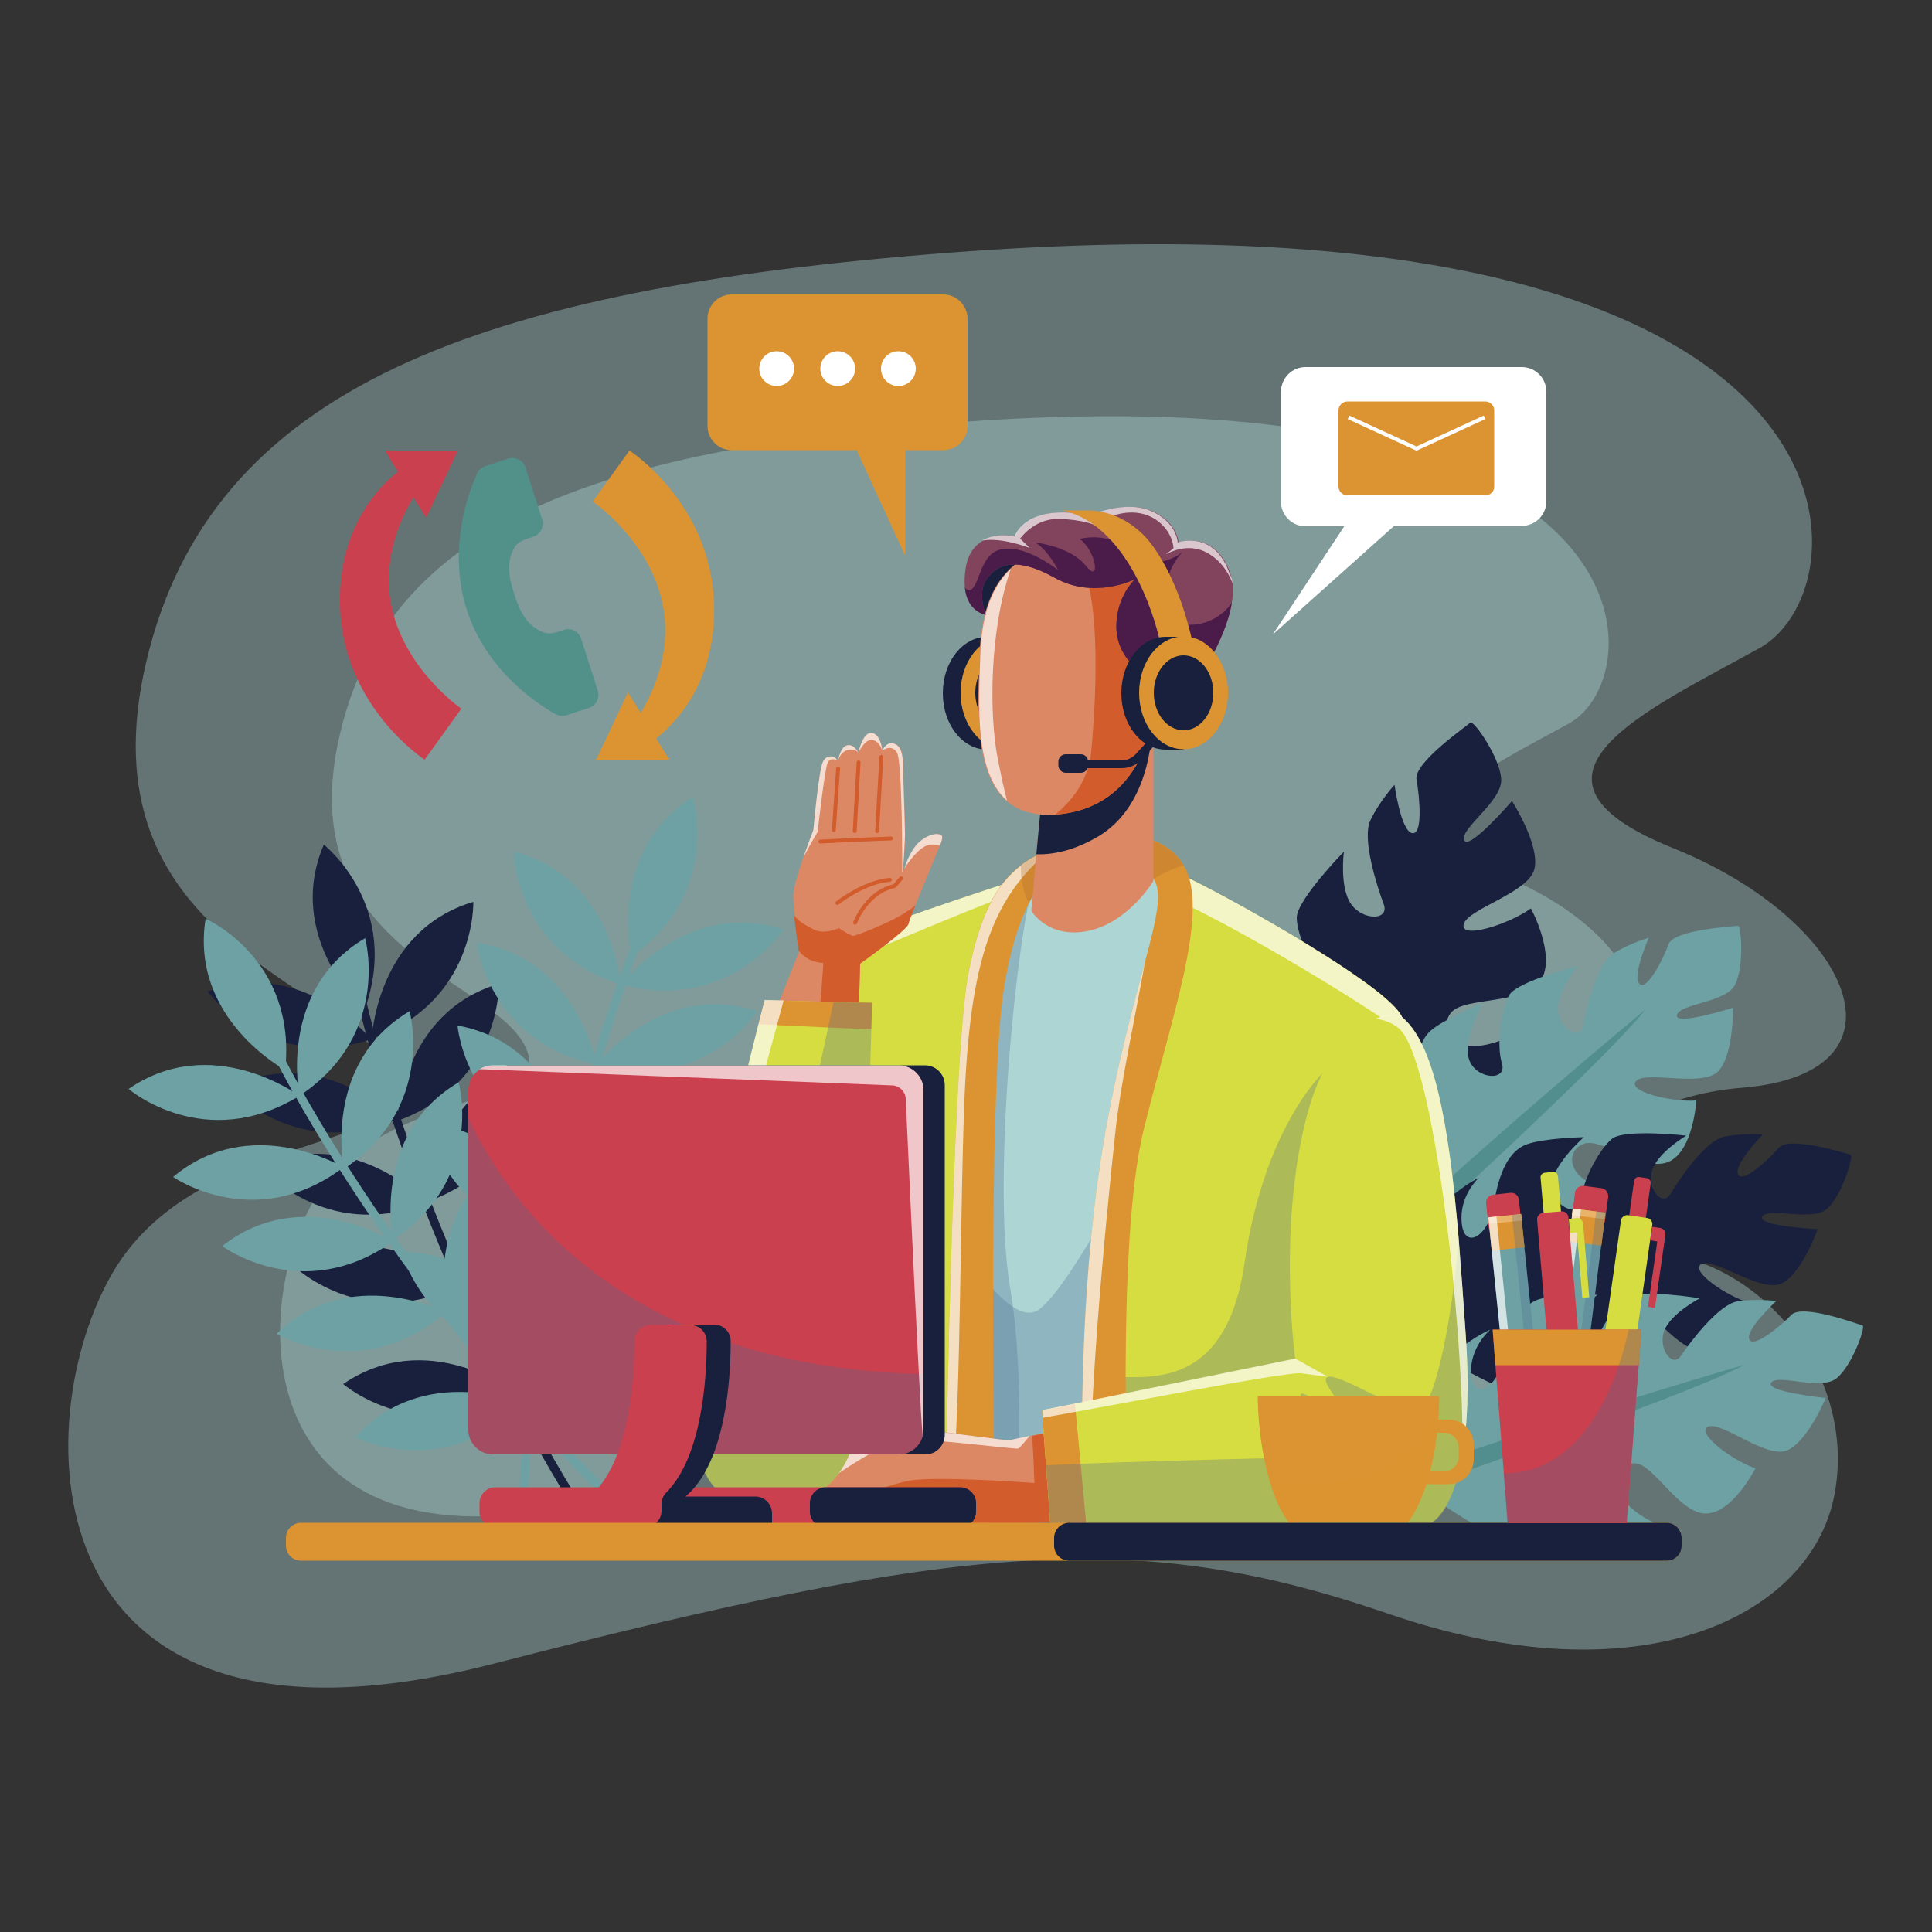 <?xml version="1.0" encoding="utf-8"?>
<!-- Generator: Adobe Illustrator 26.0.1, SVG Export Plug-In . SVG Version: 6.00 Build 0)  -->
<svg version="1.1" id="Layer_1" xmlns="http://www.w3.org/2000/svg" xmlns:xlink="http://www.w3.org/1999/xlink" x="0px" y="0px"
	 viewBox="0 0 500 500" style="enable-background:new 0 0 500 500;" xml:space="preserve">
<rect x="0" y="0" width="500" height="500" fill="#333333" stroke="none"/>
<style type="text/css">
	.st0{opacity:0.4;fill:#ACD5D4;enable-background:new    ;}
	.st1{fill:#18203D;}
	.st2{fill:#6DA1A4;}
	.st3{fill:#528E8D;}
	.st4{fill:#52908A;}
	.st5{fill:#CA404E;}
	.st6{fill:#DB9431;}
	.st7{fill:#FFFFFF;}
	.st8{fill:none;stroke:#FFFFFF;stroke-miterlimit:10;}
	.st9{fill:#ACD5D4;}
	.st10{opacity:0.3;fill:#4A6C8F;enable-background:new    ;}
	.st11{fill:#D6DD40;}
	.st12{opacity:0.7;fill:#FFFFFF;enable-background:new    ;}
	.st13{fill:#4A6C8F;}
	.st14{opacity:0.3;fill:#AD6A31;enable-background:new    ;}
	.st15{fill:#DC8865;}
	.st16{fill:#D25C2C;}
	.st17{fill:none;stroke:#D25C2C;stroke-linecap:round;stroke-linejoin:round;stroke-miterlimit:10;}
	.st18{fill:#82435C;}
	.st19{fill:#4B1C4A;}
	.st20{opacity:0.3;fill:#DB9431;enable-background:new    ;}
	.st21{fill:#E9B469;}
</style>
<g id="OBJECTS">
	<g>
		<g>
			<path class="st0" d="M245.7,65.4C124.4,74.7,54.5,99.9,37.8,171.5s49.9,81.9,62.7,104.9c12.8,23-48,14.1-71,52.4
				c-23,38.4-23,133,98.5,101.7s166.3-35.2,231.5-12.8s108.7,0.6,115.1-30.1s-17.9-60.8-45.4-63.3s-24.3-39,21.7-42.8
				s28.1-43.5-17.9-62s-6.4-35.8,22.4-51.8C484.5,151.6,487.4,46.8,245.7,65.4z"/>
			<path class="st0" d="M246.2,109.4c-92.4,7.1-145.7,26.3-158.3,80.9s38,62.4,47.7,79.9s-36.5,10.7-54.1,40
				c-17.5,29.2-17.5,101.3,75,77.5c92.6-23.9,126.7-26.8,176.4-9.7s82.8,0.5,87.7-22.9S407,308.6,386,306.7S367.5,277,402.6,274
				s21.4-33.1-13.6-47.3s-4.9-27.3,17.1-39.5C428.1,175,430.3,95.2,246.2,109.4z"/>
		</g>
		<g>
			<g>
				<g>
					<path class="st1" d="M343.6,317.6c0,0-13.4-6.7-19.4-18.9s-3.2-24.5-3.2-24.5s0.7,7.7,7.2,11.7c6.5,4.1,7.6-3.8,1.4-10.5
						c-6.3-6.7-9.3-12.6-7.7-17.7c1.6-5,8.4-14.2,8.4-14.2s0.7,11.7,5.1,15.5s12.6-0.3,8.5-3.9c-4.1-3.7-8.3-13-8.3-17.6
						c0-4.6,12.2-17.1,12.2-17.1s-1.2,9.1,1.8,13.5c3,4.4,10.1,4.4,8.5,0.1s-5.8-17-3.4-21.8c2.3-4.8,6.2-9.1,6.2-9.1
						s1.6,11.8,4.5,12.5s2-9.3,1.2-13.8c-0.9-4.4,13.2-14,13.9-14.8c0.8-0.8,7.7,9,8,14.6c0.4,5.7-10.6,12.7-9.6,15.8
						s12.4-10.1,12.4-10.1s7.3,11.4,5.8,17.6c-1.5,6.2-17.3,10.3-18.3,14.3c-1,4,11.5,0.1,17.4-4.1c0,0,6.7,12.4,2.5,18.7
						c-4.2,6.3-19.9,4.1-23.2,8.3c-3.3,4.2,0.6,10.2,9.4,8.2c8.8-1.9,13.7-8.1,13.7-8.1s0.1,15.5-6.8,20.9s-18.3-4-21.9,0.7
						c-3.6,4.7,8.3,8.9,18.5,5.4c0,0-0.4,4.9-10.7,12.5C367.5,309.5,343.6,317.6,343.6,317.6z"/>
					<path class="st1" d="M370.6,221.2c0,0-20.7,60.2-34.8,114.1l4.5,1.1C340.3,336.4,368,242.6,370.6,221.2z"/>
				</g>
				<g>
					<path class="st2" d="M358.7,323.6c0,0-7.3-11.6-6.1-24c1.2-12.4,9.2-20.6,9.2-20.6s-3.2,6.3,0,12.6c3.1,6.3,7.8,0.7,6.1-7.5
						s-1.2-14.3,2.4-17.4s13.3-7,13.3-7s-5.1,9.5-3.4,14.5c1.7,5.1,9.9,5.8,8.5,1c-1.5-4.8-0.2-14.1,1.9-17.7
						c2.2-3.6,17.7-7.5,17.7-7.5s-5.3,6.5-5.1,11.4c0.2,4.8,5.8,8.2,6.5,4.1s3.6-16,7.8-18.7s9.2-4.1,9.2-4.1s-4.4,9.9-2.4,11.9
						c1.9,1.9,6.1-6.3,7.5-10.2s17-4.6,17.9-4.8c1-0.2,1.7,10.7-0.7,15.3c-2.4,4.6-14.3,4.8-15,7.8c-0.7,2.9,14.5-1.9,14.5-1.9
						s0.2,12.4-3.9,16.5c-4.1,4.1-18.4-0.2-21.1,2.4c-2.7,2.7,9,5.6,15.5,5.1c0,0-0.7,12.8-7,15.8s-17.4-6.3-22.1-4.6
						c-4.6,1.7-4.4,8.2,3.4,10.9c7.8,2.7,14.5,0.2,14.5,0.2s-7.3,12.1-15.3,13.1c-8,1-12.4-11.9-17.4-9.9
						c-5.1,1.9,2.2,10.9,11.9,13.1c0,0-2.7,3.6-14.3,4.6S358.7,323.6,358.7,323.6z"/>
					<path class="st3" d="M425.8,261.3c0,0-44.9,37-81.6,72.3l3,3C347.2,336.6,413.6,276.8,425.8,261.3z"/>
				</g>
				<g>
					<path class="st1" d="M364,345.5c0,0-2.7-13.4,2.8-24.6c5.5-11.1,15.9-16.1,15.9-16.1s-5.2,4.8-4.4,11.8c0.7,7,7,3.4,8.3-4.9
						c1.3-8.3,3.9-13.8,8.4-15.5c4.5-1.7,14.9-1.9,14.9-1.9s-8.1,7.1-8.3,12.4c-0.2,5.4,7.3,8.9,7.6,3.9c0.3-5,4.7-13.2,8-15.9
						c3.3-2.6,19.2-0.8,19.2-0.8s-7.3,4.3-8.8,8.9s2.6,9.8,4.7,6.2c2.1-3.6,9-13.7,13.8-14.8c4.8-1,10.1-0.6,10.1-0.6
						s-7.6,7.8-6.4,10.3s7.9-3.8,10.6-6.9s17.5,1.6,18.5,1.8c1,0.1-2.2,10.6-6,14c-3.9,3.5-15.1-0.5-16.8,2s14.3,3.3,14.3,3.3
						s-4.1,11.7-9.4,14.1c-5.3,2.4-17.2-6.7-20.6-5.1c-3.4,1.6,6.4,8.4,12.7,10.2c0,0-5.2,11.8-12.1,12.3s-14.1-12-19-12.1
						c-4.9,0-7,6.2-0.7,11.4c6.3,5.2,13.5,5.3,13.5,5.3s-11.1,8.8-18.9,6.9c-7.8-1.9-7.4-15.5-12.9-15.4c-5.4,0-1.8,11,6.5,16.4
						c0,0-3.8,2.5-15-0.7C383.3,358.2,364,345.5,364,345.5z"/>
					<path class="st1" d="M448.7,310.7c0,0-55.1,18.9-101.8,39l1.8,3.8C348.6,353.6,431.8,320.9,448.7,310.7z"/>
				</g>
				<g>
					<path class="st2" d="M365.1,383.7c0,0-2-13.6,4-24.4s16.6-15.2,16.6-15.2s-5.4,4.5-5,11.6c0.4,7,6.8,3.8,8.5-4.5
						c1.7-8.2,4.6-13.6,9.2-15c4.6-1.4,15-1.1,15-1.1s-8.4,6.6-8.9,12c-0.5,5.3,6.8,9.3,7.4,4.3s5.4-13,8.8-15.5
						c3.4-2.5,19.2,0.1,19.2,0.1s-7.5,3.9-9.2,8.4s2.1,9.9,4.4,6.4s9.7-13.2,14.5-14c4.8-0.8,10.1-0.1,10.1-0.1s-8,7.4-7,9.9
						s8.1-3.4,10.9-6.3c2.9-3,17.4,2.5,18.4,2.7c1,0.2-2.7,10.5-6.7,13.7c-4.1,3.3-15-1.2-16.9,1.1c-1.8,2.4,14.1,4,14.1,4
						s-4.7,11.4-10.1,13.6c-5.4,2.1-16.8-7.6-20.3-6.2c-3.5,1.4,6,8.7,12.2,10.8c0,0-5.8,11.5-12.7,11.7c-6.9,0.2-13.5-12.7-18.4-13
						c-4.9-0.3-7.3,5.8-1.2,11.4c6.1,5.5,13.2,6,13.2,6s-11.5,8.2-19.2,5.9s-6.6-15.8-12.1-16.1c-5.4-0.2-2.3,10.9,5.7,16.7
						c0,0-3.9,2.3-15-1.5C383.7,397.3,365.1,383.7,365.1,383.7z"/>
					<path class="st3" d="M451.5,353.2c0,0-55.9,16.1-103.7,33.8l1.6,3.9C349.3,391,434.1,362.6,451.5,353.2z"/>
				</g>
			</g>
			<g>
				<g>
					<g>
						<path class="st1" d="M151.9,393.7C151.9,393.7,151.9,393.7,151.9,393.7c-0.6,0.3-1.2,0.2-1.6-0.3
							C108.1,327,92.8,260.3,92.7,259.6c-0.1-0.6,0.2-1.2,0.8-1.3c0.6-0.1,1.2,0.2,1.3,0.8c0.1,0.7,15.4,67,57.4,133.1
							C152.5,392.7,152.4,393.4,151.9,393.7z"/>
					</g>
					<path class="st1" d="M94.3,261.5c0,0-20.8-18.8-10.5-42.9C83.8,218.6,104.1,234.5,94.3,261.5z"/>
					<g>
						<path class="st1" d="M96.2,268.9c0,0,1.1-28,26.3-35.5C122.5,233.4,123.3,259.2,96.2,268.9z"/>
						<path class="st1" d="M102.8,290.1c0,0,1.1-28,26.3-35.5C129.1,254.6,129.8,280.4,102.8,290.1z"/>
						<path class="st1" d="M110.6,311c0,0,1.1-28,26.3-35.5C137,275.5,137.7,301.3,110.6,311z"/>
						<path class="st1" d="M119.3,332.4c0,0,1.1-28,26.3-35.5C145.6,296.9,146.4,322.7,119.3,332.4z"/>
						<path class="st1" d="M132.3,360.2c0,0,1.1-28,26.3-35.5C158.6,324.7,159.3,350.5,132.3,360.2z"/>
					</g>
					<g>
						<path class="st1" d="M96.1,269c0,0-17.8-21.6-42.4-12.4C53.7,256.5,68.7,277.6,96.1,269z"/>
						<path class="st1" d="M102.8,289.6c0,0-19.8-19.8-43.4-8.2C59.4,281.4,76.3,300.8,102.8,289.6z"/>
						<path class="st1" d="M110.6,311.3c0,0-19.2-20.4-43.2-9.5C67.4,301.8,83.8,321.8,110.6,311.3z"/>
						<path class="st1" d="M119.4,332.4c0,0-21.1-18.4-43.9-5.2C75.5,327.2,93.7,345.4,119.4,332.4z"/>
						<path class="st1" d="M133,360.1c0,0-22.5-16.8-44.2-1.9C88.9,358.2,108.4,375.1,133,360.1z"/>
					</g>
				</g>
				<g>
					<g>
						<path class="st2" d="M135.5,389.1C135.5,389.1,135.5,389.1,135.5,389.1c-0.7,0-1.1-0.5-1.1-1.1
							c3.1-78.7,28.5-142.2,28.8-142.8c0.2-0.6,0.9-0.8,1.4-0.6c0.6,0.2,0.8,0.9,0.6,1.4c-0.3,0.6-25.5,63.8-28.6,142.1
							C136.6,388.6,136.1,389.1,135.5,389.1z"/>
					</g>
					<path class="st2" d="M163.4,247.6c0,0-6.4-27.3,15.9-41.3C179.3,206.3,186.9,231,163.4,247.6z"/>
					<g>
						<path class="st2" d="M160.8,254.8c0,0,16.9-22.4,41.9-14.2C202.7,240.6,188.6,262.2,160.8,254.8z"/>
						<path class="st2" d="M154.1,275.9c0,0,16.9-22.4,41.9-14.2C196,261.7,181.9,283.3,154.1,275.9z"/>
						<path class="st2" d="M148.7,297.6c0,0,16.9-22.4,41.9-14.2C190.6,283.4,176.5,305,148.7,297.6z"/>
						<path class="st2" d="M143.7,320.1c0,0,16.9-22.4,41.9-14.2C185.5,305.9,171.4,327.5,143.7,320.1z"/>
						<path class="st2" d="M138.5,350.3c0,0,16.9-22.4,41.9-14.2C180.4,336.1,166.3,357.8,138.5,350.3z"/>
					</g>
					<g>
						<path class="st2" d="M160.7,254.8c0,0-2.3-27.9-27.8-34.4C132.9,220.4,133.3,246.2,160.7,254.8z"/>
						<path class="st2" d="M154.4,275.5c0,0-5-27.6-31-31.5C123.4,244,126.3,269.7,154.4,275.5z"/>
						<path class="st2" d="M148.5,297.8c0,0-4.2-27.7-30.1-32.4C118.4,265.4,120.5,291.1,148.5,297.8z"/>
						<path class="st2" d="M143.7,320.1c0,0-6.9-27.2-33.1-29.3C110.6,290.9,115.2,316.3,143.7,320.1z"/>
						<path class="st2" d="M139.1,350.7c0,0-8.9-26.6-35.2-26.7C103.9,324,110.4,349,139.1,350.7z"/>
					</g>
				</g>
				<g>
					<g>
						<path class="st2" d="M161.8,391.2C161.8,391.2,161.8,391.2,161.8,391.2c-0.4,0.5-1.1,0.5-1.6,0.1
							C103.2,337,72.2,276,71.9,275.4c-0.3-0.5-0.1-1.2,0.5-1.5c0.5-0.3,1.2-0.1,1.5,0.5c0.3,0.6,31.1,61.3,87.9,115.2
							C162.2,390.1,162.2,390.7,161.8,391.2z"/>
					</g>
					<path class="st2" d="M73.8,276.9c0,0-24.7-13.2-20.6-39.1C53.3,237.7,76.9,248.3,73.8,276.9z"/>
					<g>
						<path class="st2" d="M77.5,283.6c0,0-5.7-27.4,17-40.8C94.5,242.8,101.4,267.7,77.5,283.6z"/>
						<path class="st2" d="M89,302.5c0,0-5.7-27.4,17-40.8C106,261.7,112.9,286.6,89,302.5z"/>
						<path class="st2" d="M101.7,320.9c0,0-5.7-27.4,17-40.8C118.7,280.1,125.6,305,101.7,320.9z"/>
						<path class="st2" d="M115.3,339.6c0,0-5.7-27.4,17-40.8C132.3,298.8,139.2,323.6,115.3,339.6z"/>
						<path class="st2" d="M134.6,363.4c0,0-5.7-27.4,17-40.8C151.6,322.6,158.5,347.4,134.6,363.4z"/>
					</g>
					<g>
						<path class="st2" d="M77.5,283.6c0,0-22.5-16.7-44.2-1.8C33.3,281.9,53,298.6,77.5,283.6z"/>
						<path class="st2" d="M88.9,302.1c0,0-24-14.4-44.1,2.5C44.8,304.6,66,319.4,88.9,302.1z"/>
						<path class="st2" d="M101.7,321.3c0,0-23.6-15.1-44.2,1.2C57.5,322.5,78.3,337.9,101.7,321.3z"/>
						<path class="st2" d="M115.4,339.6c0,0-25-12.7-43.8,5.6C71.5,345.1,93.7,358.4,115.4,339.6z"/>
						<path class="st2" d="M135.3,363.2c0,0-25.9-10.8-43.3,8.8C92,372,115.1,383.6,135.3,363.2z"/>
					</g>
				</g>
			</g>
		</g>
		<g>
			<g>
				<path class="st4" d="M133.1,153.8c1.5,4.6,3.3,8.3,7.7,9.9c1.1,0.4,2.2,0.2,3.3-0.1l1.8-0.6c1.9-0.6,3.9,0.4,4.5,2.3l4.3,13.4
					c0.6,1.9-0.4,3.9-2.3,4.5l-5.8,1.9c-1,0.3-2,0.2-2.9-0.3c-4.4-2.5-17.8-11.1-22.9-27s0.6-30.8,2.7-35.3c0.4-0.9,1.2-1.6,2.2-1.9
					l5.8-1.9c1.9-0.6,3.9,0.4,4.5,2.3l4.3,13.4c0.6,1.9-0.4,3.9-2.3,4.5l-1.8,0.6c-1.1,0.4-2.1,0.9-2.8,1.8
					C130.9,145.1,131.6,149.2,133.1,153.8z"/>
				<path class="st5" d="M119.4,183.4l-9.5,13.2c0,0-21.1-13.6-21.9-39.7c-0.6-20.2,10.1-31,15-34.8l-3.4-5.5h18.9l-8.2,17.4
					l-3.3-5.3c-3.1,5.1-7.9,15.2-5.9,27.1C104.1,172.9,119.4,183.4,119.4,183.4z"/>
				<path class="st6" d="M153.4,129.8l9.5-13.2c0,0,21.1,13.6,21.9,39.7c0.6,20.2-10.1,31-15,34.8l3.4,5.5h-18.9l8.2-17.4l3.3,5.3
					c3.1-5.1,7.9-15.2,5.9-27.1C168.7,140.2,153.4,129.8,153.4,129.8z"/>
			</g>
			<g>
				<g>
					<path class="st6" d="M244.1,76.2h-54.7c-3.5,0-6.3,2.8-6.3,6.3v27.7c0,3.5,2.8,6.3,6.3,6.3h32.3l12.6,27.4v-27.4h9.8
						c3.5,0,6.3-2.8,6.3-6.3V82.5C250.4,79.1,247.6,76.2,244.1,76.2z"/>
					<g>
						<circle class="st7" cx="201" cy="95.4" r="4.5"/>
						<circle class="st7" cx="216.8" cy="95.4" r="4.5"/>
						<circle class="st7" cx="232.5" cy="95.4" r="4.5"/>
					</g>
				</g>
				<g>
					<path class="st7" d="M337.9,95h55.9c3.6,0,6.4,2.9,6.4,6.4v28.3c0,3.6-2.9,6.4-6.4,6.4h-33l-31.4,28.1l18.5-28h-10
						c-3.6,0-6.4-2.9-6.4-6.4v-28.3C331.5,97.9,334.3,95,337.9,95z"/>
				</g>
				<g>
					<path class="st6" d="M384.4,128.2h-35.7c-1.2,0-2.3-1-2.3-2.3v-19.7c0-1.2,1-2.3,2.3-2.3h35.7c1.2,0,2.3,1,2.3,2.3V126
						C386.7,127.2,385.7,128.2,384.4,128.2z"/>
					<polyline class="st8" points="384.2,108 366.6,116.1 349,108 					"/>
				</g>
			</g>
		</g>
		<g>
			<g>
				<g>
					<path class="st9" d="M347.8,392.9H223.5V246.8c0,0,7.4-3,16.7-6.7c9-3.6,19.7-7.9,27.3-11c4.8-1.9,8.4-3.3,9.4-3.7l19.2-0.5
						l50.7,28.3l0.1,7.5L347.8,392.9z"/>
					<path class="st10" d="M347.8,392.9H223.5V288.6c0.7-0.1,1.2-0.1,1.7,0.1c7.9,3.5,32.7,59.6,44.1,49.9s29.4-52.7,57.5-81.4
						c0,0,10.8,1.8,20,3.5L347.8,392.9z"/>
					<path class="st10" d="M261.4,333.1c3.2,18.8,2.6,44.2,1.7,59.8h-24.8c-2.3-34-3.3-112.8,1.8-152.8c9-3.6,19.7-7.9,27.3-11
						l0.1,0.2C263.7,238,256.5,304.4,261.4,333.1z"/>
				</g>
				<g>
					<g>
						<path class="st11" d="M263.6,227.6c-0.1,0.1-0.6,1.4-1.4,3.6c-2.6,6.9-8,23.6-10.1,47.5c-2.8,32,0,115,0,115h-60.5
							c0,0-0.3-34.2,1.3-75.2c1.2-31.5,10-54.5,16.1-65.5c1.9-3.3,3.5-5.5,4.6-6.6C218.1,242.1,262.6,227.9,263.6,227.6z"/>
						<path class="st12" d="M263.6,227.6c-0.1,0.1-0.6,1.4-1.4,3.6c-11.4,4.1-43.3,17.8-53.2,21.8c1.9-3.3,3.5-5.5,4.6-6.6
							C218.1,242.1,262.6,227.9,263.6,227.6z"/>
					</g>
					<g>
						<path class="st11" d="M365.4,393.8h-79.9c0,0,0.3-17.8,0.8-38.7c0.5-19.6,1.3-41.8,2.3-54.6c1.6-20.6,10.1-54.8,13.7-68.6
							c1-3.9,1.6-6.2,1.6-6.2c2.7,0.4,37.1,18.9,52.2,30.6c3.3,2.6,5.7,4.9,6.6,6.6c0.4,0.8,0.8,2.6,1.2,5v0
							C367.3,293.1,365.4,393.8,365.4,393.8z"/>
						<path class="st10" d="M365.4,393.8h-79.9c0,0,0.3-17.1,0.8-37.4c8.3-0.7,30.8,5.4,35.8-29.6c4.7-32.9,20.9-60,41.7-59.5
							c0,0.2,0.1,0.5,0.1,0.7v0C367.3,293.1,365.4,393.8,365.4,393.8z"/>
					</g>
					<path class="st12" d="M363.9,268c-7.9-6.4-42.4-27.5-61.6-36.1c1-3.9,1.6-6.2,1.6-6.2c3.3,0.5,53.9,27.9,58.8,37.2
						C363.2,263.8,363.5,265.5,363.9,268z"/>
					<g>
						<path class="st6" d="M296,292.3c-7.3,29.5-3.9,102.7-3.9,102.7h-11.7c0,0-2.6-53.2,5.2-99.3c3.5-20.5,7.8-35.7,10.7-46.6
							c0,0,0,0,0-0.1c3.1-11.5,4.6-18.2,2.2-21.6c-0.1-0.1-0.1-0.1-0.2-0.2c-0.3-0.4-0.7-0.8-1.2-1.1c-0.1-0.1-0.3-0.2-0.4-0.3
							c-8.6-4.7-23.8-0.1-23.8-0.1s-3.2,1.3-6.6,8c-2.3,4.5-4.8,11.5-6.5,22.2c-4.4,27.5-2.3,139.4-2.3,139.4h-12.9
							c0,0,1.6-121.7,6.1-144c3-14.7,7.1-22.4,13.4-27.3c2.3-1.8,5-3.2,8-4.4c1.1-0.5,2.2-0.9,3.4-1.3c6.7-2.8,24.6-5.2,30.8,5.6
							c0.2,0.4,0.5,0.8,0.7,1.3C312.5,237.6,303.3,262.9,296,292.3z"/>
						<path class="st12" d="M272.1,219.7c-16.2,13.2-21.5,30.5-22.7,70.2c-1.2,39.1-0.7,85.1-4.2,105.5h-0.6c0,0,1.6-121.7,6.1-144
							c3-14.7,7.1-22.4,13.4-27.3C266.4,222.3,269.1,220.9,272.1,219.7z"/>
						<path class="st12" d="M285.6,295.7c3.5-20.5,7.8-35.7,10.7-46.6c-2.5,14.2-6.4,31.6-7.7,44.4c-2.5,23.1-7.8,77.4-6.1,98.5
							c0.1,1,0.2,2,0.2,2.9h-2.3C280.4,395,277.8,341.8,285.6,295.7z"/>
						<path class="st13" d="M298.4,227.3c-0.3-0.4-0.7-0.8-1.2-1.1c0.4-0.5,0.6-0.8,0.6-0.8C298,225.9,298.2,226.5,298.4,227.3z"/>
						<path class="st14" d="M306.3,224c-2.7,0.7-5.3,2-7.8,3.5c-0.5-0.6-1.1-1.2-1.8-1.6c-8.6-4.7-23.8-0.1-23.8-0.1s-3.2,1.3-6.6,8
							c-1.1-2.1-2.2-5.5-2.1-9.7c3.2-2.4,6.9-4.2,11.4-5.7C282.2,215.6,300.1,213.2,306.3,224z"/>
					</g>
				</g>
				<g>
					<path class="st15" d="M298.5,182.8V228c0,0-6.4,10.7-16.8,12.9c-10.5,2.2-14.8-5.2-14.8-5.2s0.7-7.3,1.3-14.7
						c0.7-7.5,1.4-15.1,1.5-15.4l28.5-22.6L298.5,182.8z"/>
					<path class="st1" d="M284.5,216.3c-6.5,3.9-12,4.9-16.3,4.8c0.7-7.5,1.4-15.1,1.5-15.4l28.5-22.6
						C298.7,193.1,296.4,209,284.5,216.3z"/>
				</g>
				<g>
					<g>
						<path class="st15" d="M277.1,393.5c0,1.3-54.5,0.3-68.6,0.1c-1.3,0-2.2,0-2.7-0.1c-0.4,0-0.5,0-0.5,0s1.5-7,3.9-9.4
							c2.5-2.5,18.4-14.3,21.3-14.7c2.8-0.4,30.5,3.4,30.5,3.4s2.6-0.6,5.6-1.2c0.2,0,0.4-0.1,0.5-0.1c3.8-0.8,8-1.6,8.3-1.4
							C275.4,370.2,277.1,392,277.1,393.5z"/>
						<path class="st16" d="M277.1,393.5c0,1.3-54.5,0.3-68.6,0.1c3.7-2.9,20.4-9.2,26.8-10.4c7-1.3,32.4,0.6,32.4,0.6
							s-0.2-6.8-0.6-12.2c3.8-0.8,8-1.6,8.3-1.4C275.4,370.2,277.1,392,277.1,393.5z"/>
						<path class="st12" d="M260.9,372.8c0,0,2.6-0.6,5.6-1.2c-0.9,1.1-2.6,3.1-3,3.3c-0.6,0.2-28.2-3.2-31-2.4
							c-2.8,0.8-17.1,9-20.3,12.8c-1.7,2.1-4.4,5.4-6.4,8.3c-0.4,0-0.5,0-0.5,0s1.5-7,3.9-9.4c2.5-2.5,18.4-14.3,21.3-14.7
							C233.2,369.1,260.9,372.8,260.9,372.8z"/>
					</g>
					<path class="st11" d="M378.5,376.4c-2.7,15.8-8.3,17.8-8.3,17.8h-98.4l-1.1-15l-0.9-12.2l-0.1-2l8.5-1.7l57-11.6
						c0,0-4.5-32.9,2.7-61.7c4.4-17.8,12.4-24.2,18.1-26.3c3.5-1.3,6.2-1,6.6-0.6c8.3,6.4,12.3,26.6,14.9,57.5
						c0.6,7.6,1.2,15.8,1.8,24.6C380.3,359.2,379.7,369.2,378.5,376.4z"/>
					<polygon class="st6" points="281.1,394.2 271.8,394.2 269.7,365 278.2,363.3 					"/>
					<path class="st10" d="M370.2,394.2h-98.4l-1.1-15c20.2-1,69.8-2.2,71.4-2c1.9,0.2-5.7-13.9-5.5-16.3c0.2-2.3,18.9,12.3,20,13.1
						c-1-1-16.1-16.3-13.1-17.6c3.1-1.4,19.2,10.2,24.5,7.8c3.3-1.5,7.9-22.7,9.5-43.6c0.6,7.6,1.2,15.8,1.8,24.6
						C382.2,390,370.2,394.2,370.2,394.2z"/>
					<path class="st12" d="M335.2,351.6l8.4,4.7c0,0-2.7-0.3-6.9-0.9c-3.7-0.5-53.8,9.3-66.8,11.5l-0.1-2l8.5-1.7L335.2,351.6z"/>
					<path class="st12" d="M378.5,376.4c0.4-33.3-7.5-102.4-16.4-110.2c-1.6-1.4-3.7-2.2-6.1-2.6c3.5-1.3,6.2-1,6.6-0.6
						c8.3,6.4,12.3,26.6,14.9,57.5c0.6,7.6,1.2,15.8,1.8,24.6C380.3,359.2,379.7,369.2,378.5,376.4z"/>
				</g>
				<g>
					<path class="st15" d="M243.2,218.9c-0.6,1.5-4.1,9.9-6.3,15.4c-1,2.4-1.7,4.3-1.8,4.8c-0.3,1.6-12.5,10.3-12.5,10.3l-0.5,17.4
						l-10.5-0.3L199,266l7.9-20c0,0-0.7-4.8-1.2-9.1c-0.2-2-0.4-3.9-0.4-5.1c0-1.9,1.3-6.1,2.6-9.9c0,0,0,0,0,0
						c1.3-3.7,2.6-7.1,2.6-7.1s1.4-15.7,2.5-17.7c1.1-2,3.2-1.5,3.9-0.2c0,0,0,0,0-0.1c0.1-0.6,0.7-3.5,2.3-3.9c1.8-0.5,3,1.9,3,1.9
						s0,0,0-0.1c0.1-0.6,1.2-5.3,3.4-5c2.1,0.2,2.7,3.8,2.8,4.5c0,0.1,0,0.1,0,0.1s1-2.4,2.9-1.9c1.9,0.5,2.5,2.5,2.5,6.3
						c0,3.9,0.5,15.6,0.5,17.3c0,1.4-0.4,7.4-0.5,9.4c0,0.4-0.1,0.7-0.1,0.7s0.1-0.5,0.4-1.3c0.6-1.8,1.9-5.1,3.8-6.8
						c2.7-2.4,5.2-2.5,5.9-1.7C244,216.6,243.8,217.6,243.2,218.9z"/>
					<path class="st16" d="M236.9,234.3c-1,2.4-1.7,4.3-1.8,4.8c-0.3,1.6-12.5,10.3-12.5,10.3l-0.5,17.4l-10.5-0.3
						c0.8-6.7,1.5-17.3,1.5-17.3s-4,0.1-6.4-3.2c0,0-0.7-4.8-1.2-9.1c1.6,2,3.4,2.7,5,3.6c2.8,1.5,6.6-0.3,6.6-0.3s3,2,3.7,2
						s10.8-3.9,14-6.4C235.6,235.4,236.2,234.9,236.9,234.3z"/>
					<path class="st12" d="M216.8,196.9c0,0-1.8-1.2-2.6,0.5c-0.8,1.7-2.6,17.9-2.6,17.9s-2,3.4-3.7,6.6c1.3-3.7,2.6-7.1,2.6-7.1
						s1.4-15.7,2.5-17.7C214,195.1,216.1,195.6,216.8,196.9z"/>
					<path class="st12" d="M222.2,194.8c0,0-0.7-1.1-2.7-0.7c-1.7,0.3-2.5,2.2-2.6,2.7c0.1-0.6,0.7-3.5,2.3-3.9
						C220.9,192.4,222.2,194.8,222.2,194.8z"/>
					<path class="st12" d="M228.3,194.1c-0.2-0.5-0.9-2.4-2.6-2.6c-1.8-0.2-3.3,2.8-3.5,3.2c0.1-0.6,1.2-5.3,3.4-5
						C227.7,189.9,228.3,193.5,228.3,194.1z"/>
					<path class="st12" d="M234.2,216c0,1.4-0.4,7.4-0.5,9.4c-0.1,0.2-0.2,0.3-0.2,0.3s0.1-28.8-1.4-31c-1.5-2.3-3.8-0.4-3.8-0.4
						s1-2.4,2.9-1.9c1.9,0.5,2.5,2.5,2.5,6.3C233.8,202.5,234.2,214.3,234.2,216z"/>
					<path class="st12" d="M243.2,218.9c-0.7-0.3-1.6-0.4-2.6-0.3c-2.7,0.5-5.4,4.4-6.6,6.2c0.6-1.8,1.9-5.1,3.8-6.8
						c2.7-2.4,5.2-2.5,5.9-1.7C244,216.6,243.8,217.6,243.2,218.9z"/>
					<g>
						<path class="st17" d="M216.7,233.7c0,0,6.9-5.5,13.6-6"/>
						<path class="st17" d="M221.3,238.8c0,0,2.9-7.9,10.2-9.5l1.7-2"/>
						<path class="st17" d="M212.3,217.8c0,0,9.4-0.5,18.3-0.8"/>
						<line class="st17" x1="228.1" y1="195.9" x2="227" y2="215.1"/>
						<line class="st17" x1="222.2" y1="197.3" x2="221.2" y2="215.1"/>
						<line class="st17" x1="216.9" y1="198.9" x2="215.8" y2="214.8"/>
					</g>
				</g>
				<g>
					<path class="st11" d="M225.7,259.5c0,0-0.1,2.6-0.2,6.9c-0.5,17.1-1.8,61.4-1.8,82c0,25.8-4.7,39.7-23.4,41.4
						c-13.9,1.3-18.9-6.7-20.9-18.9c-0.3-1.5-0.4-3-0.6-4.6c-0.3-2.9-0.5-6.1-0.6-9.3c-0.6-16.3,13.3-73,18.1-91.9
						c1-3.9,1.6-6.2,1.6-6.2l5,0.1l12.8,0.3L225.7,259.5z"/>
					<path class="st6" d="M225.7,259.5c0,0-0.1,2.6-0.2,6.9l-11.3-0.5l-13.1-0.6l-4.8-0.2c1-3.9,1.6-6.2,1.6-6.2l5,0.1l12.8,0.3
						L225.7,259.5z"/>
					<path class="st10" d="M225.7,259.5c0,0-0.1,2.6-0.2,6.9c-0.5,17.1-1.8,61.4-1.8,82c0,25.8-4.7,39.7-23.4,41.4
						c-13.9,1.3-18.9-6.7-20.9-18.9c-0.3-1.5-0.4-3-0.6-4.6c0.3,0.2,0.5,0.4,0.8,0.6c28.9,22.4,31.2-28,30.9-31
						c-0.3-3.1-7.1,1.4-9.2-2c-1.5-2.5,7.8-43.7,13-67.9c0.5-2.4,1-4.6,1.4-6.6L225.7,259.5z"/>
					<path class="st12" d="M202.8,258.9c-0.4,1.6-1,3.7-1.7,6.3c-5.8,21.1-19.6,73.5-21.5,101.6c-0.1,1.4-0.2,2.7-0.2,4
						c-0.3-1.5-0.4-3-0.6-4.6c-0.3-2.9-0.5-6.1-0.6-9.3c-0.6-16.3,13.3-73,18.1-91.9c1-3.9,1.6-6.2,1.6-6.2L202.8,258.9z"/>
				</g>
				<g>
					<g>
						<g>
							<path class="st1" d="M255.5,164.8h4.6v1.2c4.1,2.2,7,7.4,7,13.4s-2.9,11.1-7,13.4v1.2h-4.6c-6.4,0-11.5-6.5-11.5-14.6
								C244,171.3,249.1,164.8,255.5,164.8z"/>
							<ellipse class="st6" cx="260.1" cy="179.3" rx="11.5" ry="14.6"/>
							<ellipse class="st1" cx="260.1" cy="179.3" rx="7.7" ry="9.7"/>
						</g>
						<path class="st1" d="M254.3,146.5c-2.7,4.2-1,10.5-1,10.5l1.7,2l13.4-16L254.3,146.5z"/>
						<g>
							<path class="st15" d="M301.3,163.6c-0.4,14.8-1.9,43.7-26.1,47c-0.7,0.1-1.4,0.2-2.1,0.2c-5.7,0.4-9.7-1-12.7-3.6
								c-8.5-7.5-7.3-25.1-6.9-37.5c0.3-9.6,2.5-17.4,7.9-22.5c3.7-3.4,8.8-5.6,15.8-6.2c1.3-0.1,2.7-0.2,4.2-0.2
								C288,140.9,301.7,148.8,301.3,163.6z"/>
							<path class="st16" d="M301.3,163.6c-0.4,14.8-1.9,43.7-26.1,47c-0.7,0.1-1.4,0.2-2.1,0.2c4.5-3.7,8.6-9,9.3-16.2
								c1.5-16.3,2.8-44.8-5.1-53.5c1.3-0.1,2.7-0.2,4.2-0.2C288,140.9,301.7,148.8,301.3,163.6z"/>
							<path class="st12" d="M258.2,196.3c0.9,4.6,1.7,8.2,2.4,10.9c-8.5-7.5-7.3-25.1-6.9-37.5c0.3-9.6,2.5-17.4,7.9-22.5
								C256,163.2,256,185.1,258.2,196.3z"/>
						</g>
						<g>
							<path class="st18" d="M318.8,156c-1.9,11.6-12.6,25.7-12.6,25.7l-11.5,0.5l-0.9-9.6c0,0-5.1-3.6-4.9-11
								c0.2-7.2,4.5-11.4,4.8-11.7c-0.4,0.2-10.7,5.3-20.8-0.4c-10.4-5.8-15.2-3.2-17.7,0.6c-2.3,3.4-0.1,9-0.1,9s-4.8-0.7-5.4-7.1
								c0,0,0,0,0,0c-0.1-1.4-0.1-3,0.2-4.9c0.6-3.8,2.4-6,4.5-7.2c0,0,0,0,0,0c3.8-2.2,8.4-1.1,8.4-1.1s2.7-8.8,19.5-5.4
								c0,0,9-4.1,15.7-1.2c6.8,2.9,7,8.2,7,8.2s9.6-3.5,13.5,8.3c0.2,0.7,0.4,1.5,0.5,2.3c0,0,0,0,0,0
								C319.2,152.6,319.1,154.2,318.8,156z"/>
							<path class="st19" d="M318.8,156c-1.9,11.6-12.6,25.7-12.6,25.7l-11.5,0.5l-0.9-9.6c0,0-5.1-3.6-4.9-11
								c0.2-7.2,4.5-11.4,4.8-11.7c-0.4,0.2-10.7,5.3-20.8-0.4c-10.4-5.8-15.2-3.2-17.7,0.6c-2.3,3.4-0.1,9-0.1,9s-4.8-0.7-5.4-7.1
								c1,1.5,2.2,0.8,3.3-2.1c2.1-5.8,3.8-8.5,9.4-7.8c5.4,0.7,11.1,5.2,11.4,5.4c-0.1-0.3-2.5-4.9-5.8-7.1c0,0,9,1,13,6
								c4,5,2.6-4.1-1.6-6.9c0,0,7.5-2.3,13.6,3.5c6,5.6,12.7,0.1,13.1-0.2c-0.3,0.3-5.6,5.5-4.4,14.1
								C302.8,163.8,314,163,318.8,156z"/>
							<path class="st12" d="M319,151c-0.6-1.6-2.3-5.5-6.5-7.9c-5.2-2.9-10.3,0.1-10.8,0.4l2-1.6c-0.2-3.7-3.6-8.6-9.6-9.2
								c-6-0.6-10.7,3.2-10.7,3.2s-3.3-1.5-9.5-1.6c-6.3-0.1-9.9,5.1-9.9,5.1l2.5,2.4c-0.4-0.1-7.2-2.8-12.3-1.9
								c3.8-2.2,8.4-1.1,8.4-1.1s2.7-8.8,19.5-5.4c0,0,9-4.1,15.7-1.2c6.8,2.9,7,8.2,7,8.2s9.6-3.5,13.5,8.3
								C318.8,149.4,318.9,150.2,319,151z"/>
						</g>
					</g>
					<g>
						<path class="st6" d="M308.4,165.2H300c0,0-6.2-28.8-25-33.1h6.5c6.2,0,12.5,3.3,16.7,9C301.8,146.1,305.7,153.7,308.4,165.2z"
							/>
						<g>
							<path class="st1" d="M275.8,200h3.9c1,0,1.9-0.8,1.9-1.9v-1c0-1-0.8-1.9-1.9-1.9h-3.9c-1,0-1.9,0.8-1.9,1.9v1
								C273.9,199.1,274.8,200,275.8,200z"/>
							<g>
								<path class="st1" d="M298.7,193l-3.3,3.6c-1.3,1.4-3.1,2.2-5.1,2.2h-10.4c-0.6,0-1-0.5-1-1c0-0.6,0.5-1,1-1h10.4
									c1.3,0,2.6-0.6,3.5-1.5l3.3-3.6c0.4-0.4,1.1-0.4,1.5,0C299,191.9,299.1,192.6,298.7,193L298.7,193z"/>
							</g>
						</g>
						<g>
							<path class="st1" d="M301.7,164.8h4.6v1.2c4.1,2.2,7,7.4,7,13.4s-2.9,11.1-7,13.4v1.2h-4.6c-6.4,0-11.5-6.5-11.5-14.6
								S295.3,164.8,301.7,164.8z"/>
							<ellipse class="st6" cx="306.3" cy="179.3" rx="11.5" ry="14.6"/>
							<ellipse class="st1" cx="306.3" cy="179.3" rx="7.7" ry="9.7"/>
						</g>
					</g>
				</g>
			</g>
			<g>
				<g>
					<g>
						<path class="st5" d="M248.5,395.3H128.2c-2.2,0-4.1-1.8-4.1-4.1V389c0-2.2,1.8-4.1,4.1-4.1h120.3c2.2,0,4.1,1.8,4.1,4.1v2.2
							C252.6,393.5,250.7,395.3,248.5,395.3z"/>
						<path class="st1" d="M248.5,395.3h-34.8c-2.2,0-4.1-1.8-4.1-4.1V389c0-2.2,1.8-4.1,4.1-4.1h34.8c2.2,0,4.1,1.8,4.1,4.1v2.2
							C252.6,393.5,250.7,395.3,248.5,395.3z"/>
					</g>
					<g>
						<g>
							<path class="st1" d="M239.5,376.4H131.8c-2.8,0-5.1-2.3-5.1-5.1v-90.5c0-2.8,2.3-5.1,5.1-5.1h107.6c2.8,0,5.1,2.3,5.1,5.1
								v90.5C244.5,374.1,242.3,376.4,239.5,376.4z"/>
							<path class="st5" d="M239,282.1V370c0,0.6-0.1,1.2-0.2,1.7c-0.8,2.7-3.2,4.7-6.2,4.7h-105c-3.5,0-6.4-2.9-6.4-6.4v-87.8
								c0-2.3,1.2-4.2,2.9-5.4c1-0.6,2.2-1,3.5-1h105C236.1,275.7,239,278.6,239,282.1z"/>
							<path class="st10" d="M239,355.5V370c0,0.6-0.1,1.2-0.2,1.7c-0.8,2.7-3.2,4.7-6.2,4.7h-105c-3.5,0-6.4-2.9-6.4-6.4v-80.7
								c11.3,24.1,41.4,64,116.5,66.3C238.2,355.5,238.6,355.5,239,355.5z"/>
							<path class="st12" d="M239,282.1V370c0,0.6-0.1,1.2-0.2,1.7c-0.3-2.8-0.6-8.7-1-16.2c-1.2-22.7-2.9-60.1-3.4-71.2
								c-0.1-1.8-1.6-3.3-3.4-3.4l-106.9-4.2c1-0.6,2.2-1,3.5-1h105C236.1,275.7,239,278.6,239,282.1z"/>
						</g>
						<g>
							<path class="st1" d="M199.8,391.7v3.6h-41.1v-6.1c0-1.1,0.4-2.2,1.2-3c9.4-9.4,10.5-30.1,10.5-39.1c0-2.4,1.9-4.3,4.3-4.3
								h10.1c2.4,0,4.3,1.9,4.3,4.3c0,9.4-1.2,31.4-11.7,40.2h18.1C197.9,387.3,199.8,389.3,199.8,391.7z"/>
							<path class="st5" d="M171.2,391v-1.7c0-1.1,0.4-2.2,1.2-3c9.4-9.4,10.5-30.1,10.5-39.1c0-2.4-1.9-4.3-4.3-4.3h-10.1
								c-2.4,0-4.3,1.9-4.3,4.3c0,9-1.1,29.7-10.5,39.1c-0.8,0.8-1.2,1.9-1.2,3v1.7c0,2.4,1.9,4.3,4.3,4.3h10.1
								C169.3,395.3,171.2,393.3,171.2,391z"/>
						</g>
					</g>
				</g>
				<g>
					<path class="st6" d="M431.3,403.9H77.9c-2.1,0-3.9-1.7-3.9-3.9V398c0-2.1,1.7-3.9,3.9-3.9h353.4c2.1,0,3.9,1.7,3.9,3.9v2.1
						C435.2,402.2,433.5,403.9,431.3,403.9z"/>
					<path class="st1" d="M431.3,403.9H276.7c-2.1,0-3.9-1.7-3.9-3.9V398c0-2.1,1.7-3.9,3.9-3.9h154.6c2.1,0,3.9,1.7,3.9,3.9v2.1
						C435.2,402.2,433.5,403.9,431.3,403.9z"/>
				</g>
				<g>
					<path class="st6" d="M375,367.4h-8.1l-2.2,16.7H375c3.5,0,6.4-2.9,6.4-6.4v-3.9C381.4,370.3,378.5,367.4,375,367.4z M377.5,377
						c0,2.1-1.7,3.8-3.8,3.8h-6.2l1.3-10h4.9c2.1,0,3.8,1.7,3.8,3.8V377z"/>
					<path class="st6" d="M372.4,364.2c-0.2,6.1-1.5,20.7-8,29.8h-30.9c-2.5-3.5-4.2-7.8-5.3-12.1c-2.8-10.3-2.7-20.6-2.7-20.6h46.9
						C372.5,361.4,372.5,362.4,372.4,364.2z"/>
					<path class="st20" d="M372.4,364.2c-0.2,6.1-1.5,20.7-8,29.8h-30.9c-2.5-3.5-4.2-7.8-5.3-12.1
						C348.8,389.8,367.1,374.7,372.4,364.2z"/>
				</g>
				<g>
					<g>
						<path class="st5" d="M424.3,318.7l-2-0.3c-0.6-0.1-1.1-0.7-1-1.3l1.6-11.5c0.1-0.6,0.7-1.1,1.3-1l2,0.3c0.6,0.1,1.1,0.7,1,1.3
							l-1.6,11.5C425.6,318.4,425,318.8,424.3,318.7z"/>
						<path class="st11" d="M415.9,387.5l-4.8-0.7c-0.9-0.1-1.6-1-1.4-1.9l9.8-69c0.1-0.9,1-1.6,1.9-1.4l4.8,0.7
							c0.9,0.1,1.6,1,1.4,1.9l-9.8,69C417.7,387,416.9,387.6,415.9,387.5z"/>
						<path class="st5" d="M429.6,317.8c0.9,0.1,1.5,0.9,1.4,1.8l-2.7,18.9l-1.8-0.3l2.4-16.9l-1.8-0.3l0.5-3.5L429.6,317.8z"/>
					</g>
					<g>
						
							<rect x="374.4" y="343.9" transform="matrix(0.124 -0.992 0.992 0.124 11.006 708.871)" class="st2" width="65.1" height="8.5"/>
						<path class="st5" d="M415.3,316.4l-8.5-1.1l0.8-6.6c0.1-1.1,1.1-1.9,2.3-1.8l4.5,0.6c1.1,0.1,1.9,1.1,1.8,2.3L415.3,316.4z"/>
						
							<rect x="406.5" y="313.2" transform="matrix(0.124 -0.992 0.992 0.124 44.904 685.734)" class="st6" width="8.6" height="8.5"/>
						
							<rect x="410.4" y="309.7" transform="matrix(0.124 -0.992 0.992 0.124 48.666 683.169)" class="st21" width="1.7" height="8.5"/>
						
							<rect x="376.3" y="346" transform="matrix(0.124 -0.992 0.992 0.124 14.799 711.175)" class="st10" width="67.9" height="2.4"/>
						
							<rect x="370" y="345.4" transform="matrix(0.124 -0.992 0.992 0.124 10.123 704.324)" class="st12" width="67.9" height="2.1"/>
					</g>
					<g>
						<path class="st11" d="M403.1,317.3l-2.1,0.2c-0.7,0.1-1.2-0.4-1.3-1.1l-1-11.6c-0.1-0.7,0.4-1.2,1.1-1.3l2.1-0.2
							c0.7-0.1,1.2,0.4,1.3,1.1l1,11.6C404.2,316.6,403.8,317.2,403.1,317.3z"/>
						<path class="st5" d="M410.3,386.2l-4.8,0.4c-0.9,0.1-1.7-0.6-1.8-1.5l-5.9-69.4c-0.1-0.9,0.6-1.7,1.5-1.8l4.8-0.4
							c0.9-0.1,1.7,0.6,1.8,1.5l5.9,69.4C412,385.3,411.3,386.1,410.3,386.2z"/>
						<path class="st11" d="M408,315.2c0.9-0.1,1.6,0.6,1.7,1.5l1.6,19l-1.8,0.2l-1.4-17l-1.8,0.2l-0.3-3.6L408,315.2z"/>
					</g>
					<g>
						
							<rect x="388.5" y="317.4" transform="matrix(0.995 -0.102 0.102 0.995 -33.488 41.678)" class="st2" width="8.5" height="65.1"/>
						<path class="st5" d="M393.8,317.1l-8.5,0.9l-0.7-6.6c-0.1-1.1,0.7-2.1,1.8-2.2l4.5-0.5c1.1-0.1,2.1,0.7,2.2,1.8L393.8,317.1z"
							/>
						
							<rect x="385.4" y="314.8" transform="matrix(0.995 -0.102 0.102 0.995 -30.374 41.199)" class="st6" width="8.5" height="8.6"/>
						
							<rect x="385.1" y="314.7" transform="matrix(0.995 -0.102 0.102 0.995 -30.052 41.19)" class="st21" width="8.5" height="1.7"/>
						
							<rect x="394.5" y="314.3" transform="matrix(0.995 -0.102 0.102 0.995 -33.302 41.963)" class="st10" width="2.4" height="67.9"/>
						
							<rect x="388.4" y="314.9" transform="matrix(0.995 -0.102 0.102 0.995 -33.399 41.334)" class="st12" width="2.1" height="67.9"/>
					</g>
					<g>
						<polygon class="st5" points="424.8,344.1 424.1,353.3 421,394.2 390.2,394.2 389.2,381.4 387,353.3 386.3,344.1 						"/>
						<polygon class="st6" points="424.8,344.1 424.1,353.3 387,353.3 386.3,344.1 						"/>
						<path class="st10" d="M424.8,344.1l-0.7,9.2l-3.2,40.8h-30.8l-1-12.8c22.3,0,30.2-27,32.4-37.2L424.8,344.1L424.8,344.1z"/>
					</g>
				</g>
			</g>
		</g>
	</g>
</g>
</svg>
